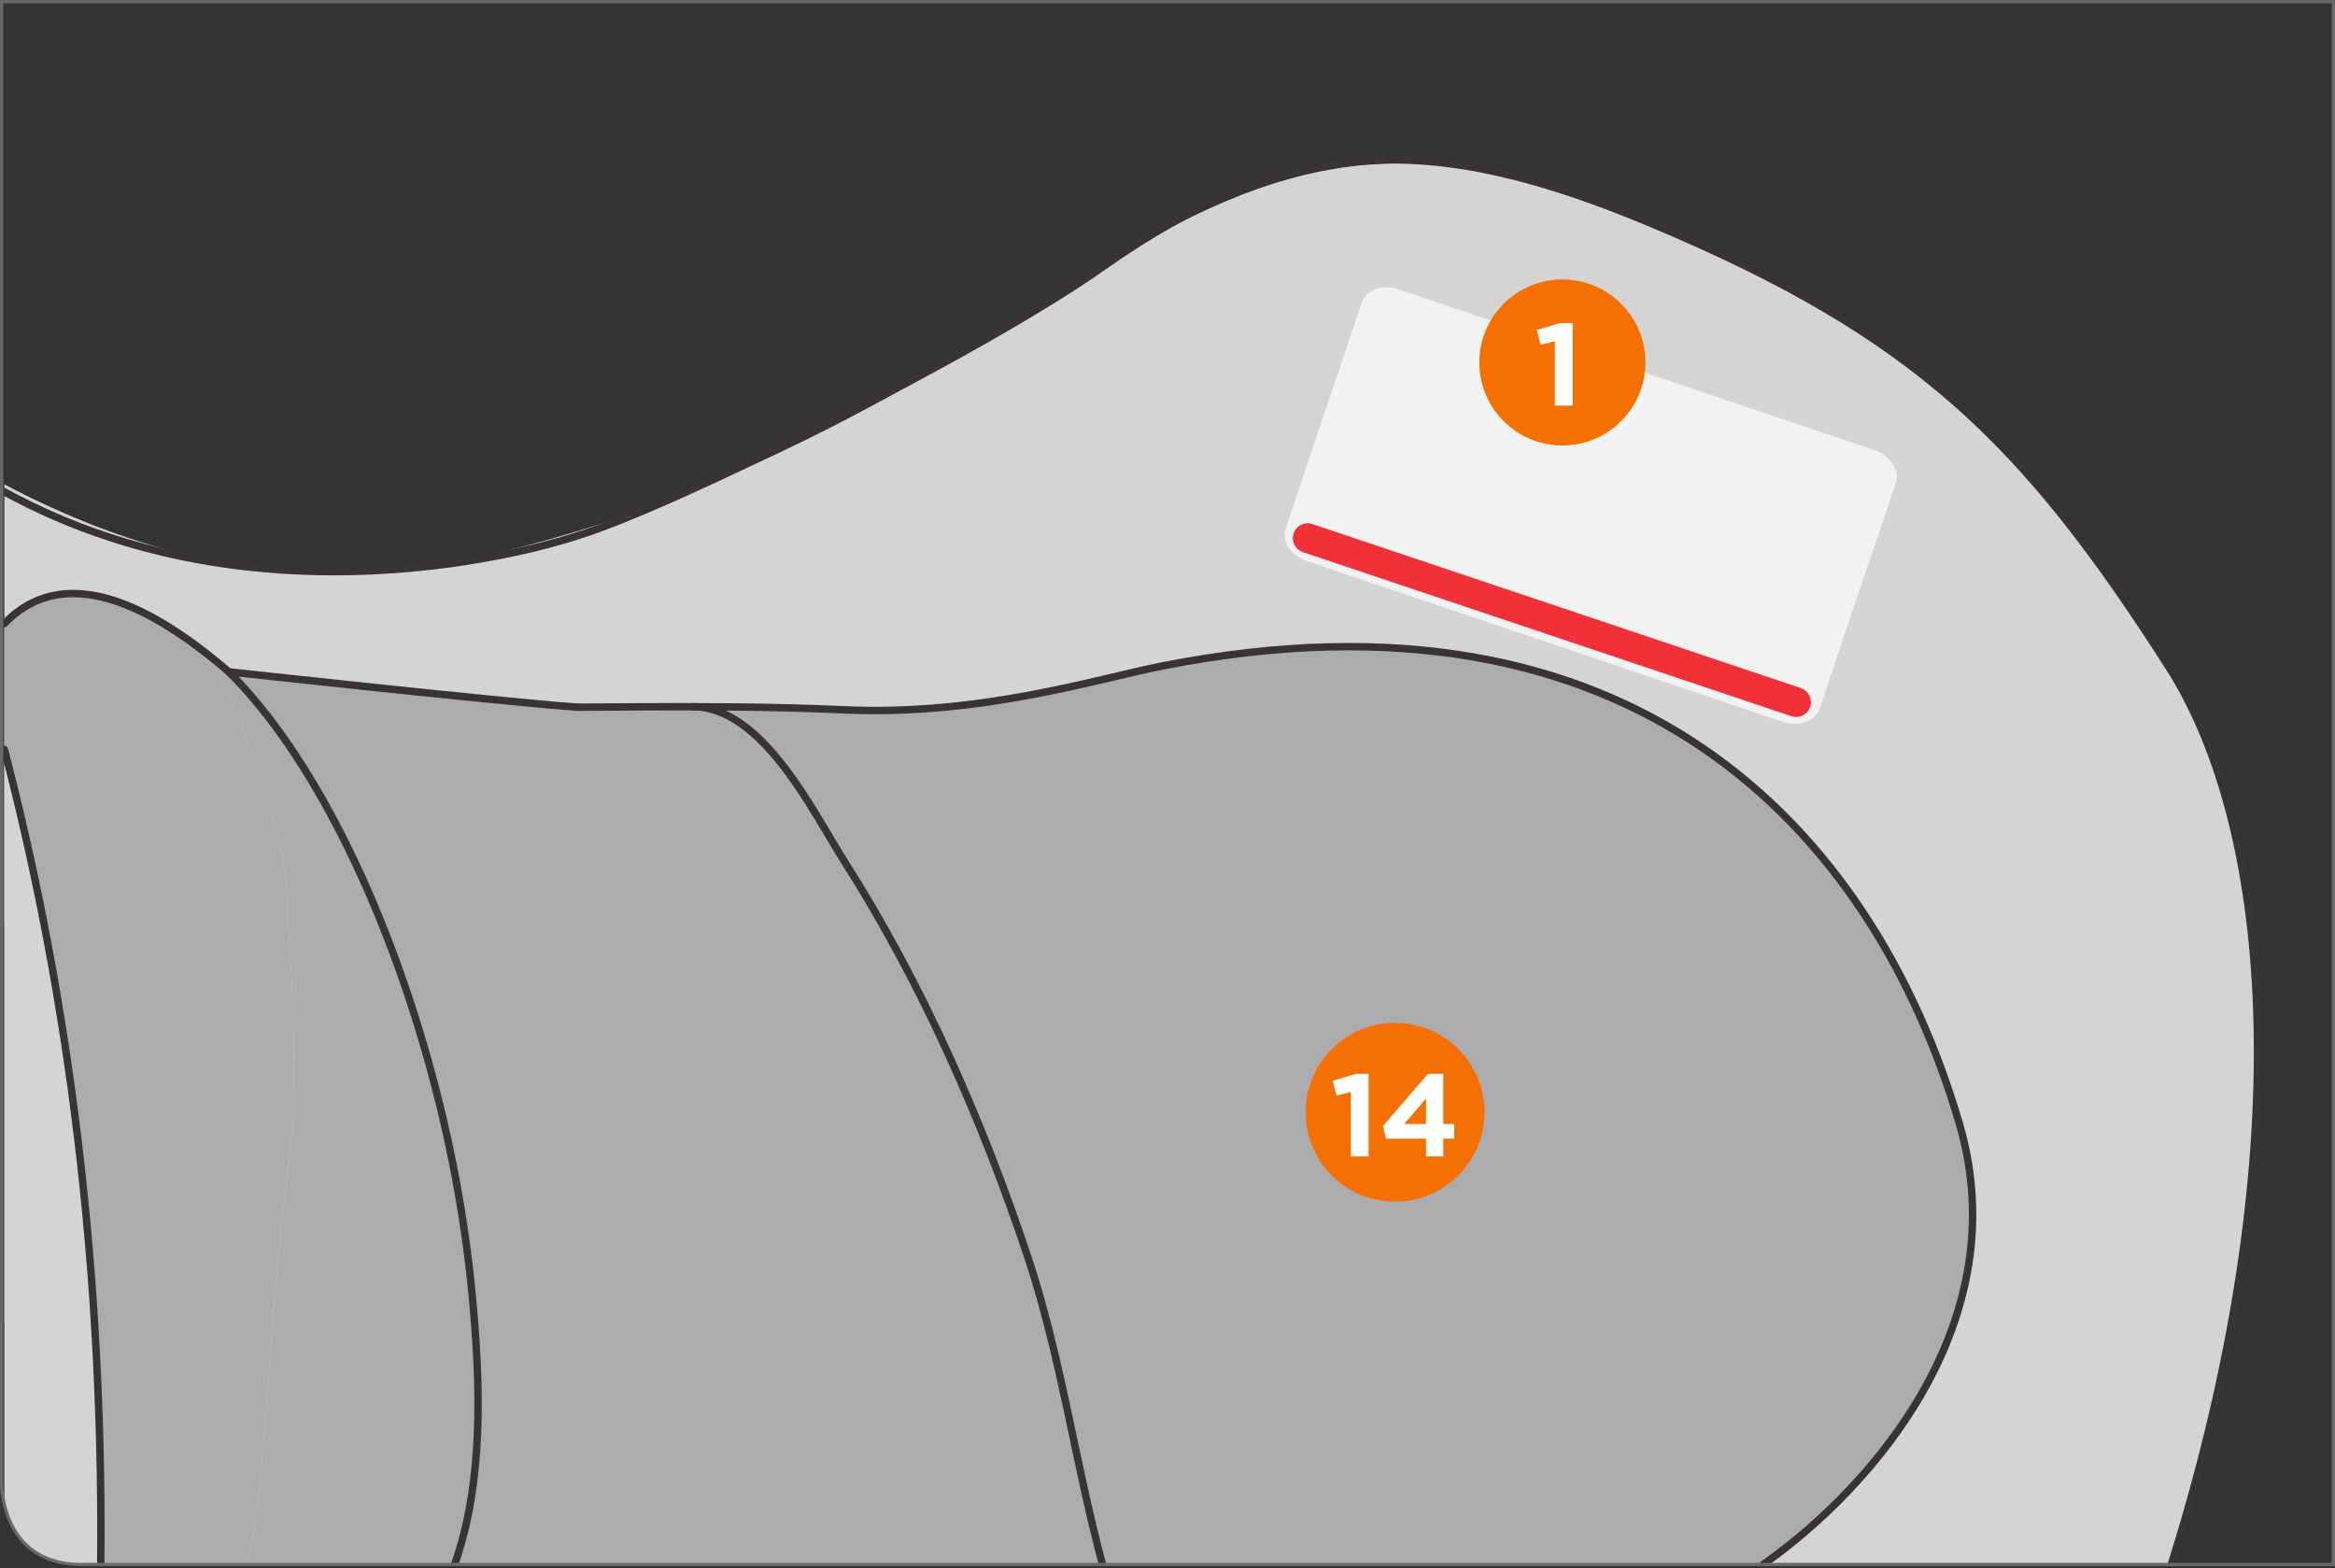 <?xml version="1.0" encoding="UTF-8"?>
<!DOCTYPE svg PUBLIC "-//W3C//DTD SVG 1.1//EN" "http://www.w3.org/Graphics/SVG/1.1/DTD/svg11.dtd">
<!-- Creator: CorelDRAW 2017 -->
<svg xmlns="http://www.w3.org/2000/svg" xml:space="preserve" width="58.75mm" height="39.462mm" version="1.1" style="shape-rendering:geometricPrecision; text-rendering:geometricPrecision; image-rendering:optimizeQuality; fill-rule:evenodd; clip-rule:evenodd"
viewBox="0 0 1318.63 885.73"
 xmlns:xlink="http://www.w3.org/1999/xlink">
 <rect x="0" y="0" width="1318.63" height="885.73" fill="#333333" stroke="none"/>
 <defs>
  <style type="text/css">
   <![CDATA[
    .str2 {stroke:#69696A;stroke-width:1.84;stroke-miterlimit:4}
    .str1 {stroke:#F03137;stroke-width:16.76;stroke-linecap:round;stroke-linejoin:round;stroke-miterlimit:4}
    .str0 {stroke:#383434;stroke-width:4.19;stroke-linecap:round;stroke-linejoin:round;stroke-miterlimit:10}
    .fil2 {fill:none;fill-rule:nonzero}
    .fil5 {fill:#FFFFFE;fill-rule:nonzero}
    .fil3 {fill:#F3F2F2;fill-rule:nonzero}
    .fil0 {fill:#D5D4D5;fill-rule:nonzero}
    .fil1 {fill:#ACACAF;fill-rule:nonzero}
    .fil4 {fill:#F57000;fill-rule:nonzero}
   ]]>
  </style>
 </defs>
 <g id="Слой_x0020_1">
  <path class="fil0" d="M247.31 319.26c164.88,-30.24 294.65,-117.75 375,-168.22 110.68,-69.54 186.24,-77.12 311.64,-24.24 148.2,62.27 209.23,122.22 290.77,249.73 59.98,93.57 72.97,279.44 1.46,507.1l-1142.21 0 -69.22 -36.72 -12.29 -100.71 0 -472.62c56.97,30.16 146.95,63.63 244.85,45.67z"/>
  <path class="fil1" d="M539 598.24c13.27,25.83 42.45,107.71 53.77,156.34 13.12,55.46 22.71,97.13 31.07,129.05l371.9 0c63.61,-44.86 143.06,-138.34 110.82,-248.77 -49.17,-168.2 -185.88,-310.76 -449.94,-258.76 -37.14,7.25 -102.94,28.48 -180.94,24.76 -19.63,-0.89 -42.07,-1.43 -63.49,-1.59l0 11.86c8.84,0 14.85,9.53 27.4,22.09 12.57,12.57 86.13,139.37 99.4,165.02z"/>
  <path class="fil1" d="M592.77 754.59c-11.32,-48.63 -40.51,-130.53 -53.77,-156.34 -13.27,-25.65 -86.84,-152.47 -99.4,-165.04 -12.55,-12.54 -18.56,-22.09 -27.41,-22.09l0 -11.85c-38.92,-0.35 -74.81,0.17 -86.14,0.17 -45.28,-3.35 -196.84,-19.99 -196.84,-19.99 47.22,47.06 87.54,130.18 112.65,220.02 12.22,43.52 20.71,88.61 24.76,131.95 5.32,56.36 2.83,109.58 -9.53,152.21l366.74 0c-8.36,-31.91 -17.95,-73.59 -31.07,-129.04z"/>
  <path class="fil1" d="M117.18 369.56c17.34,28.29 43.5,100.29 44.58,132.63 0.7,25.84 9.01,101.72 0,166.79 -9.22,65.27 -11.68,163.78 -19.28,200.21 -1.03,4.94 -1.99,9.76 -2.9,14.44l117.51 0c12.36,-42.63 14.85,-95.84 9.53,-152.22 -4.05,-43.32 -12.54,-88.43 -24.76,-131.93 -25.11,-89.86 -65.43,-172.98 -112.65,-220.04 -4.07,-3.53 -8.14,-6.88 -12.03,-9.9z"/>
  <path class="fil1" d="M139.58 883.63c0.91,-4.68 1.87,-9.49 2.9,-14.43 7.6,-36.44 10.06,-134.94 19.26,-200.21 9.03,-65.08 0.7,-140.96 0,-166.79 -1.05,-32.35 -27.21,-104.34 -44.56,-132.63 -61.59,-48.41 -95.76,-37.21 -114.72,-17.32l0 168.06c25.84,99.05 47.14,220.02 52.96,363.33l84.16 0z"/>
  <path class="fil0" d="M2.46 423.33c31.47,120.65 56.2,273.84 54.44,460.3l-11.09 0 0 0c-30.31,0 -40.15,-20.46 -43.35,-33.75l0 -426.55z"/>
  <path class="fil2 str0" d="M2.46 277.78c153.28,84.03 323.6,24.83 323.6,24.83 55.8,-17.14 228.86,-104 296.25,-151.57 107.17,-75.52 186.24,-77.1 311.62,-24.24 148.22,62.27 209.24,122.22 290.77,249.75 59.99,93.56 72.99,279.42 1.47,507.08"/>
  <path class="fil2 str0" d="M2.46 352.23c18.96,-19.88 53.14,-31.08 114.72,17.32 3.88,3.02 7.96,6.37 12.03,9.9 0,0 151.57,16.64 196.84,19.98"/>
  <path class="fil2 str0" d="M995.73 883.63c63.6,-44.86 143.06,-138.34 110.83,-248.77 -49.16,-168.2 -185.89,-310.75 -449.94,-258.76 -37.13,7.25 -102.93,28.48 -180.93,24.76 -19.64,-0.89 -42.1,-1.43 -63.51,-1.59 -38.91,-0.35 -74.81,0.17 -86.13,0.17"/>
  <path class="fil2 str0" d="M391.47 399.16c39.24,0.22 67.59,59.4 85.41,87.42 43.96,69.12 77.75,145.94 103.59,223.53 18.73,56.19 26.74,116.25 42.13,173.52"/>
  <path class="fil2 str0" d="M129.21 379.46c47.22,47.06 87.54,130.17 112.67,220.01 12.19,43.52 20.68,88.62 24.75,131.95 4.6,48.8 6.9,104.56 -9.9,152.21"/>
  <path class="fil2 str0" d="M2.46 423.3c31.47,120.66 56.19,273.86 54.43,460.33"/>
  <path class="fil3" d="M1027.55 400.22c-2.43,7.17 -11.62,10.54 -20.57,7.52l-269.18 -90.95c-8.94,-3.01 -14.22,-11.27 -11.79,-18.44l43.05 -127.44c2.42,-7.19 11.62,-10.54 20.55,-7.52l269.2 90.94c8.92,3.02 14.22,11.27 11.79,18.45l-43.05 127.44z"/>
  <line class="fil2 str1" x1="738.49" y1="303.92" x2="1014.3" y2= "396.56" />
  <path class="fil2 str2" d="M0.92 0.92l0 837.83c0,0 0,44.89 44.89,44.89l1271.9 0 0 -882.72 -1316.79 0z"/>
  <path class="fil4" d="M787.81 678.73c27.89,0 50.5,-22.61 50.5,-50.5 0,-27.89 -22.61,-50.5 -50.5,-50.5 -27.89,0 -50.5,22.62 -50.5,50.5 0,27.9 22.61,50.5 50.5,50.5z"/>
  <path class="fil5" d="M762.83 653.11l10.05 0 0 -46.65 -6.94 0 -13.3 3.97 2.12 8.33 8.07 -1.99 0 36.34zm42.49 0l9.74 0 0 -10 6.21 0 0 -8.27 -6.21 0 0 -28.38 -8.61 0 -25.42 29.45 1.67 7.2 22.62 0 0 10zm-12.31 -18.27l12.31 -14.43 0 14.43 -12.31 0z"/>
  <path class="fil4" d="M882.32 251.61c25.9,0 46.9,-21 46.9,-46.9 0,-25.9 -21,-46.89 -46.9,-46.89 -25.9,0 -46.9,20.99 -46.9,46.89 0,25.9 21,46.9 46.9,46.9z"/>
  <polygon class="fil5" points="878.08,229.08 888.14,229.08 888.14,182.42 881.2,182.42 867.9,186.4 870.02,194.73 878.08,192.74 "/>
 </g>
</svg>
